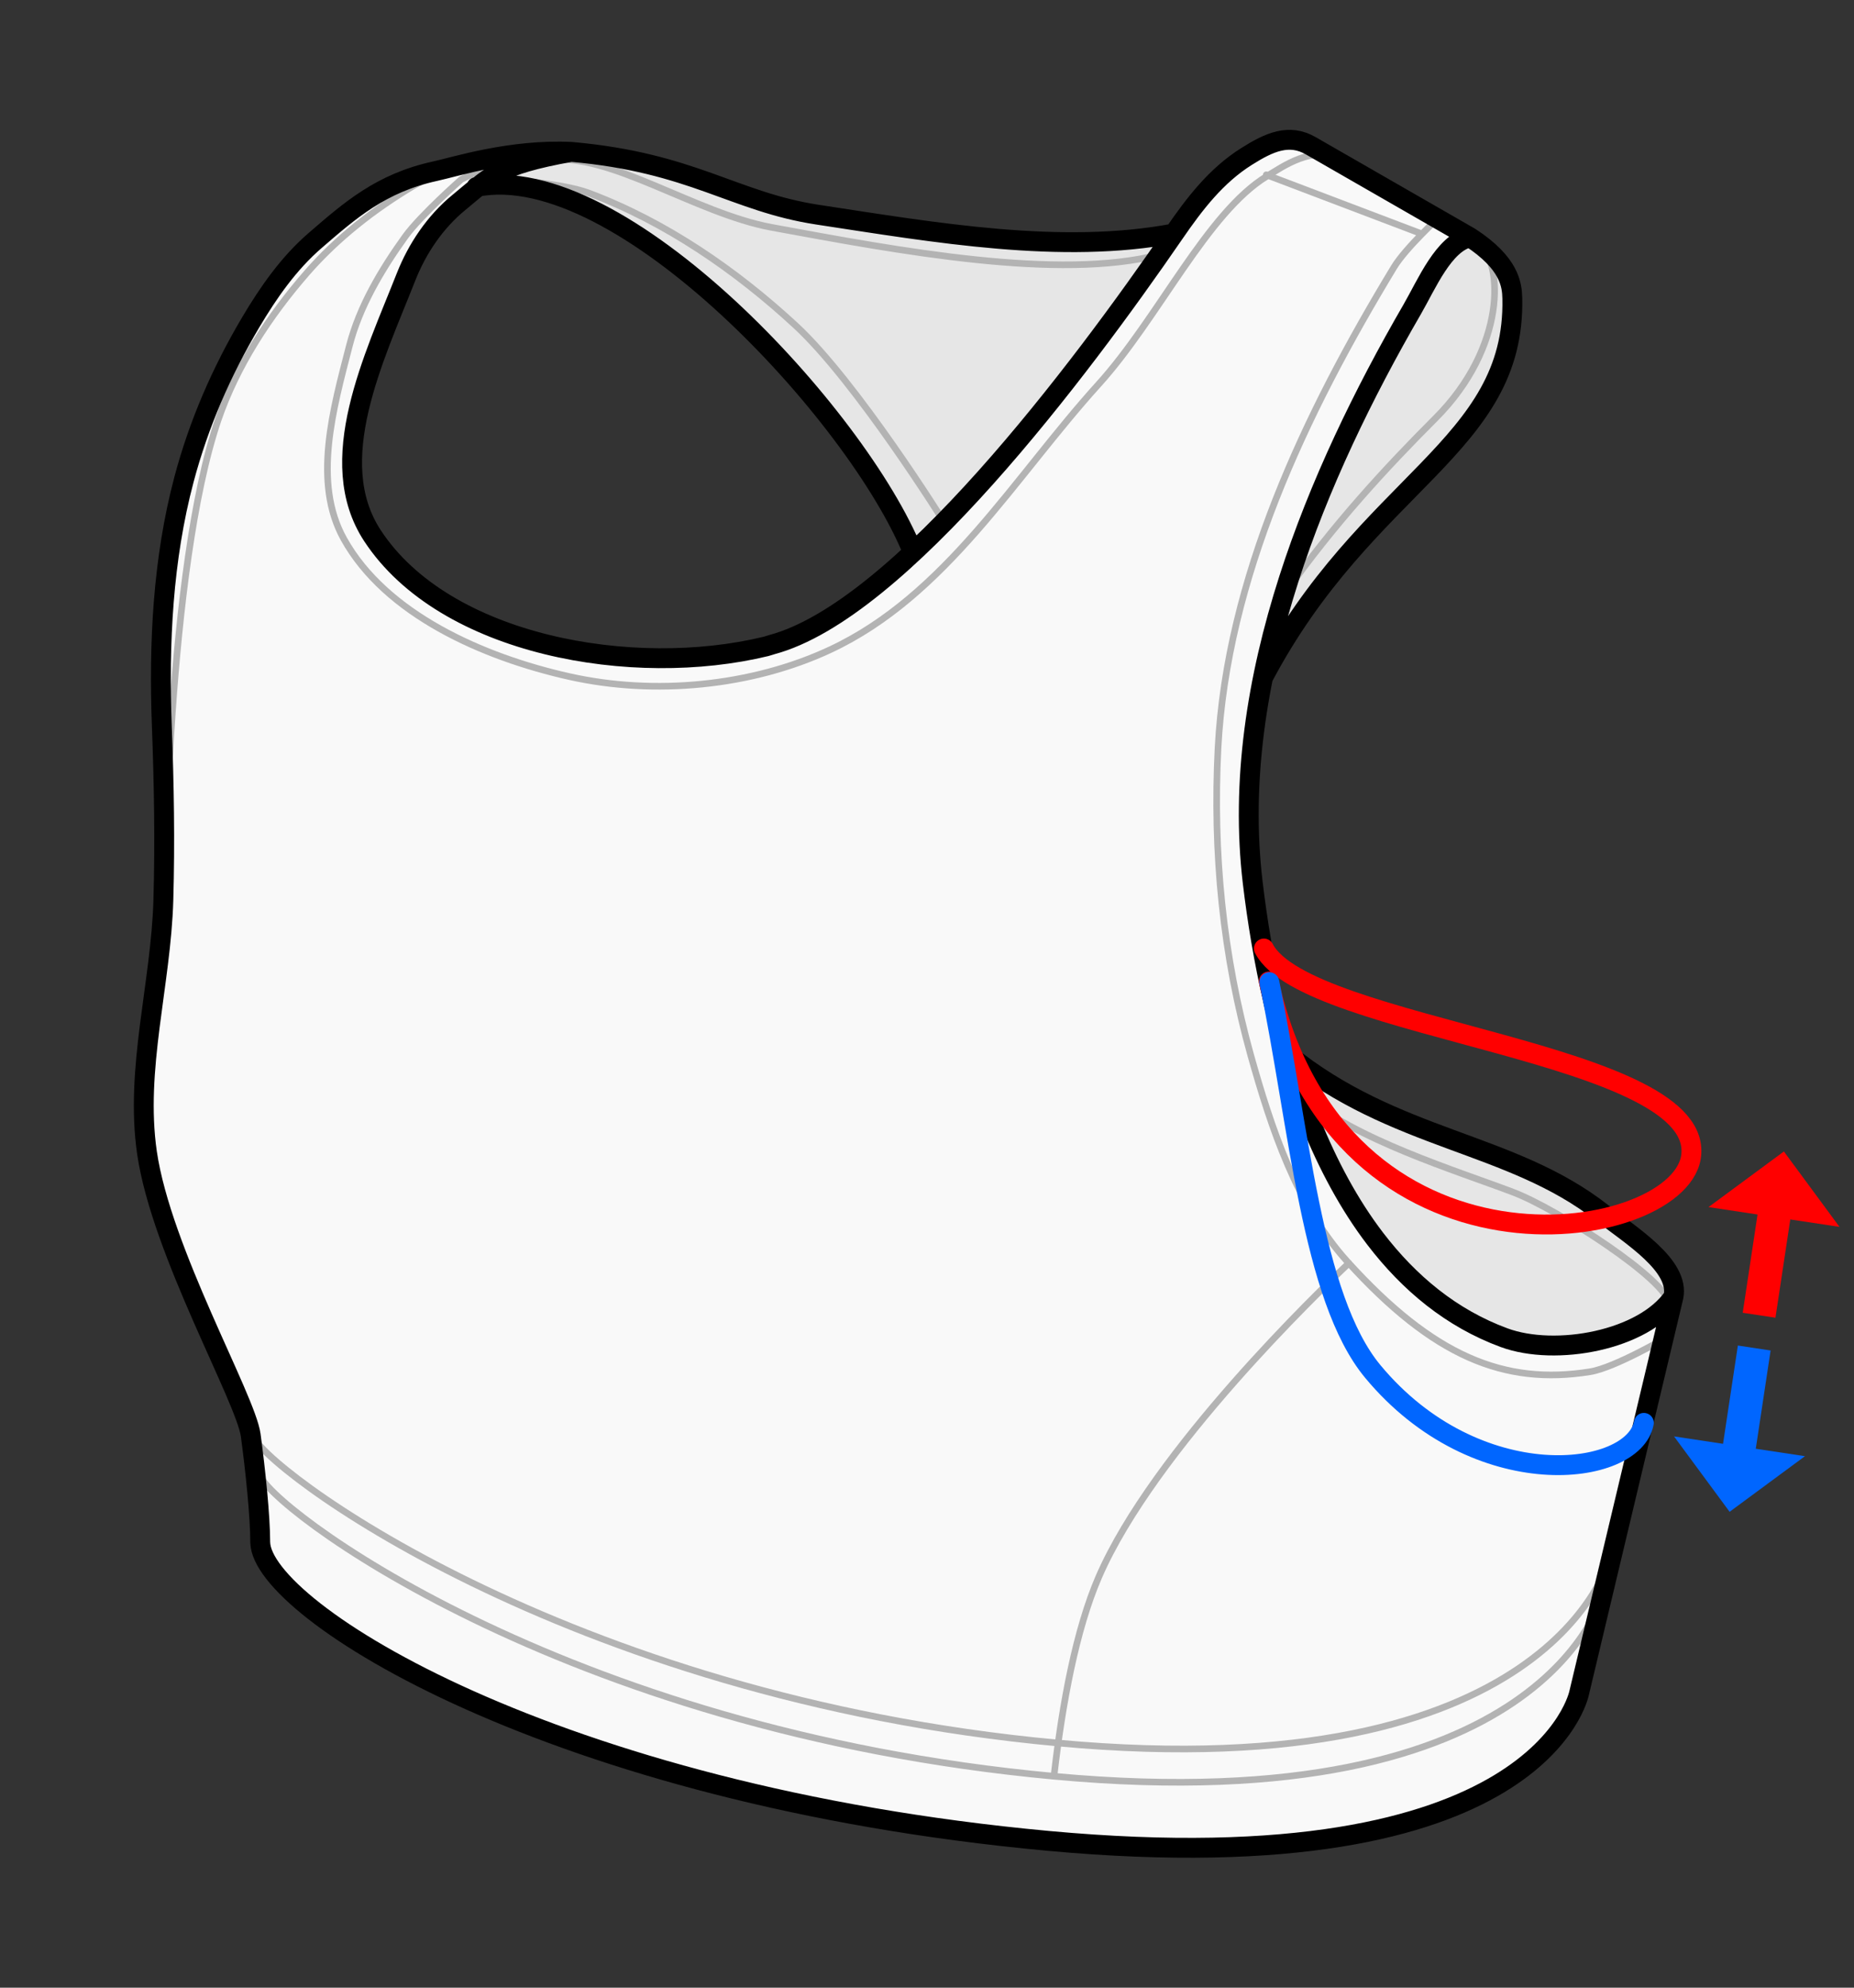 <?xml version="1.0" encoding="UTF-8" standalone="no"?>
<!-- Created with Inkscape (http://www.inkscape.org/) -->

<svg
   version="1.1"
   id="svg1"
   width="280"
   height="300"
   viewBox="0 0 280 300"
   sodipodi:docname="armpitadjustment.svg"
   inkscape:version="1.4 (e7c3feb100, 2024-10-09)"
   xml:space="preserve"
   xmlns:inkscape="http://www.inkscape.org/namespaces/inkscape"
   xmlns:sodipodi="http://sodipodi.sourceforge.net/DTD/sodipodi-0.dtd"
   xmlns:xlink="http://www.w3.org/1999/xlink"
   xmlns="http://www.w3.org/2000/svg"
   xmlns:svg="http://www.w3.org/2000/svg"><rect x="0" y="0" width="280" height="300" fill="#333333" stroke="none"/><defs
   id="defs1"><linearGradient
     id="linearGradient1"
     inkscape:collect="always"><stop
       style="stop-color:#000000;stop-opacity:1;"
       offset="0"
       id="stop1" /><stop
       style="stop-color:#ffffff;stop-opacity:1"
       offset="1"
       id="stop2" /></linearGradient><mask
     maskUnits="userSpaceOnUse"
     id="mask3"><rect
       style="font-variation-settings:normal;opacity:1;fill:url(#linearGradient3);fill-opacity:1;stroke:none;stroke-width:3;stroke-linecap:butt;stroke-linejoin:miter;stroke-miterlimit:4;stroke-dasharray:none;stroke-dashoffset:0;stroke-opacity:1"
       id="rect3"
       width="108.67"
       height="126.269"
       x="165.658"
       y="126.828" /></mask><linearGradient
     inkscape:collect="always"
     xlink:href="#linearGradient1"
     id="linearGradient3"
     gradientUnits="userSpaceOnUse"
     x1="186.331"
     y1="186.051"
     x2="249.186"
     y2="186.051" /></defs><sodipodi:namedview
   id="namedview1"
   pagecolor="#ffffff"
   bordercolor="#000000"
   borderopacity="0.25"
   inkscape:showpageshadow="2"
   inkscape:pageopacity="0.0"
   inkscape:pagecheckerboard="0"
   inkscape:deskcolor="#d1d1d1"
   inkscape:zoom="1"
   inkscape:cx="225"
   inkscape:cy="240.5"
   inkscape:window-width="2256"
   inkscape:window-height="1427"
   inkscape:window-x="0"
   inkscape:window-y="0"
   inkscape:window-maximized="1"
   inkscape:current-layer="svg1"
   showgrid="false"><inkscape:grid
     id="grid1"
     units="px"
     originx="0"
     originy="0"
     spacingx="1"
     spacingy="1"
     empcolor="#0099e5"
     empopacity="0.302"
     color="#0099e5"
     opacity="0.149"
     empspacing="5"
     enabled="true"
     visible="false" /></sodipodi:namedview>
  <path
   id="path3"
   style="fill:#e6e6e6;stroke:none;stroke-width:3;stroke-linecap:round;stroke-linejoin:round"
   d="M 86.26,22.922 C 77.601,24.48 75.027,25.879 72.172,28.18 93.879,24.159 129.515,62.686 137.875,83.352 152.663,69.575 167.841,49.025 177.324,35.232 160.281,38.449 141.244,35.1 123.5,32.404 110.81,30.477 104.61,24.531 86.26,22.922 Z M 222.016,35.818 c -3.968,0.847 -6.553,7.1 -8.734,10.863 -7.363,12.704 -14.075,26.505 -18.643,40.734 -1.565,4.876 -2.844,9.805 -3.842,14.756 15.648,-29.522 38.074,-34.656 37.6,-57.121 -0.043,-2.038 -0.369,-5.313 -6.381,-9.232 z m -27.625,123.23 c 1.039,3.515 2.214,6.997 3.58,10.371 2.579,6.37 5.766,12.372 9.719,17.539 5.129,6.705 11.524,12.018 19.475,14.941 7.784,2.862 21.062,0.411 25.574,-6.184 0.928,-4.737 -6.363,-9.188 -10.762,-12.635 -13.862,-10.861 -31.28,-10.807 -47.586,-24.033 z" /><path
   d="m 194.355,21.109 c -1.973,0.119 -3.94,1.144 -6.088,2.5 -4.606,2.89 -7.869,7.152 -10.943,11.623 -9.484,13.792 -24.661,34.343 -39.449,48.119 0,0 0,0 0,0 -7.458,6.947 -14.819,12.203 -21.297,13.938 -0.301,0.081 -0.582,0.195 -0.887,0.27 -20.019,4.861 -48.5,-0.049 -59.439,-16.709 -7.392,-11.258 0.231,-26.778 5.074,-39.064 1.668,-4.232 4.377,-8.289 7.984,-11.232 1.108,-0.905 1.99,-1.671 2.861,-2.373 0,0 0,0 0,0 2.856,-2.301 5.429,-3.7 14.088,-5.258 -9.096,-0.438 -17.446,2.238 -20.566,2.918 -8.175,1.782 -12.865,5.944 -18.092,10.451 -4.001,3.45 -7.065,7.852 -9.719,12.324 -4.413,7.436 -7.861,15.338 -10.094,23.746 -3.198,12.045 -3.817,24.718 -3.35,37.133 0.34,9.035 0.481,17.526 0.236,26.285 -0.356,12.751 -4.311,25.559 -2.475,38.195 2.167,14.912 14.914,37.082 15.666,42.637 0.719,5.308 1.437,12.254 1.436,16.189 0.222,10.245 44.279,38.139 118.953,45.035 C 232.93,284.732 238.5,255.475 238.5,255.475 l 14.238,-59.758 c -4.512,6.594 -17.791,9.046 -25.574,6.184 -7.951,-2.923 -14.346,-8.236 -19.475,-14.941 -3.952,-5.167 -7.14,-11.169 -9.719,-17.539 -1.366,-3.374 -2.541,-6.856 -3.58,-10.371 0,0 0,0 0,0 -2.579,-8.725 -4.227,-17.675 -5.197,-25.832 -1.225,-10.297 -0.478,-20.723 1.604,-31.045 0,0 0,0 0,0 0.998,-4.951 2.277,-9.88 3.842,-14.756 4.567,-14.23 11.279,-28.03 18.643,-40.734 2.181,-3.764 4.767,-10.017 8.734,-10.863 l -24.062,-13.82 c -1.228,-0.706 -2.414,-0.96 -3.598,-0.889 z"
   style="fill:#f9f9f9;stroke:none;stroke-width:3;stroke-linecap:round;stroke-linejoin:round"
   id="path2" /><path
   id="path18"
   style="font-variation-settings:normal;fill:none;fill-opacity:1;stroke:#b3b3b3;stroke-width:1;stroke-linecap:round;stroke-linejoin:round;stroke-miterlimit:4;stroke-dasharray:none;stroke-dashoffset:0;stroke-opacity:1"
   d="m 38.121,216.48 c 0.72,4.44 46.95,39.69 121.62,46.59 74.67,6.9 83.28,-27.72 83.28,-27.72 M 72.471,23.97 c 0,0 -6.87,2.22 -9.93,4.02 -6.03,3.57 -11.64,7.98 -16.17,13.17 -5.73,6.57 -10.62,14.07 -13.41,22.17 -7.74,22.65 -8.04,71.04 -8.04,71.04 M 202.701,24.27 c -4.14,-2.7 -9.27,1.08 -11.34,2.31 -9.09,5.52 -16.38,21.42 -25.47,31.44 -12.72,14.04 -23.04,31.89 -40.53,40.05 -11.85,5.52 -26.49,6.93 -39.36,4.05 -13.14,-2.94 -27.78,-9.45 -34.08,-20.79 -4.77,-8.58 -1.59,-19.71 0.84,-29.13 1.53,-5.94 4.83,-11.49 8.46,-16.53 2.34,-3.21 8.43,-8.58 8.43,-8.58 0,0 8.67,-4.44 11.22,-4.44 h 2.55 m -8.61,4.35 c 0,0 9.69,0.48 14.1,2.13 11.67,4.38 22.23,11.67 31.23,19.98 9.21,8.49 22.47,29.73 22.47,29.73 m -59.64,-54.69 c 9.18,-1.14 22.05,8.04 33.57,10.17 19.23,3.54 43.35,8.07 58.59,4.11 m 48.24,-1.53 c 3.63,2.67 4.17,15.48 -6.57,26.22 -7.56,7.56 -15.39,16.05 -22.62,26.25 m 57.48,112.5 c 0,0 -7.8,4.56 -11.49,5.16 -13.02,2.1 -23.73,-2.34 -36.66,-16.59 -7.68,-8.46 -11.52,-20.16 -14.61,-31.14 -4.2,-15.03 -5.76,-30.51 -4.95,-46.41 1.35,-25.59 13.11,-50.37 26.58,-72.57 1.77,-2.91 6.9,-7.62 6.9,-7.62 m -21.06,132.33 c 8.46,7.08 23.55,11.64 32.16,14.91 6.78,2.58 23.28,13.26 23.55,16.86" /><path
   id="path34"
   style="font-variation-settings:normal;fill:none;fill-opacity:1;stroke:#b3b3b3;stroke-width:1;stroke-linecap:round;stroke-linejoin:round;stroke-miterlimit:4;stroke-dasharray:none;stroke-dashoffset:0;stroke-opacity:1"
   d="m 39.213,222.478 c 0.724,4.451 45.289,38.717 119.963,45.613 74.674,6.896 82.874,-27.519 82.874,-27.519 m -82.874,27.519 c 1.256,-11.01 3.335,-22.167 6.767,-30.083 8.277,-19.093 33.403,-43.235 37.76,-47.345 m -12.465,-164.281 23.449,8.9" /><path
   id="path35"
   style="font-variation-settings:normal;fill:none;fill-opacity:1;stroke:#000000;stroke-width:3;stroke-linecap:round;stroke-linejoin:round;stroke-miterlimit:4;stroke-dasharray:none;stroke-dashoffset:0;stroke-opacity:1"
   d="m 39.303,232.802 c 0.222,10.245 44.279,38.139 118.953,45.035 74.674,6.896 80.244,-22.362 80.244,-22.362 M 177.324,35.233 c -17.043,3.216 -36.081,-0.132 -53.825,-2.828 -12.69,-1.928 -18.89,-7.874 -37.24,-9.483 M 71.952,28.209 C 93.647,23.891 129.52,62.651 137.888,83.378 m 52.856,18.885 c 15.65,-29.608 38.127,-34.723 37.652,-57.212 -0.043,-2.038 -0.369,-5.314 -6.381,-9.233 M 238.5,255.475 252.739,195.716 c -4.512,6.594 -17.792,9.046 -25.576,6.184 -7.951,-2.923 -14.344,-8.236 -19.473,-14.941 m 0,0 c -3.952,-5.167 -7.14,-11.17 -9.72,-17.54 -4.757,-11.748 -7.416,-24.76 -8.777,-36.203 -1.812,-15.236 0.618,-30.759 5.446,-45.801 4.567,-14.23 11.279,-28.029 18.642,-40.734 2.181,-3.764 4.766,-10.017 8.733,-10.864 L 197.953,21.999 c -3.276,-1.881 -6.249,-0.558 -9.686,1.612 -4.606,2.89 -7.868,7.151 -10.943,11.623 -14.266,20.748 -41.422,56.88 -60.746,62.056 -0.301,0.081 -0.582,0.196 -0.887,0.27 -20.019,4.861 -48.5,-0.05 -59.439,-16.709 -7.392,-11.258 0.23,-26.778 5.073,-39.064 1.668,-4.232 4.378,-8.289 7.985,-11.233 4.743,-3.87 5.648,-5.597 16.948,-7.63 -9.096,-0.438 -17.444,2.238 -20.565,2.918 -8.175,1.782 -12.866,5.943 -18.092,10.45 -4.001,3.45 -7.065,7.854 -9.719,12.326 -4.413,7.436 -7.862,15.337 -10.095,23.746 -3.198,12.045 -3.817,24.718 -3.349,37.133 0.34,9.035 0.48,17.527 0.236,26.286 -0.356,12.751 -4.311,25.559 -2.475,38.195 2.167,14.912 14.913,37.081 15.665,42.636 0.719,5.308 1.438,12.255 1.437,16.191 M 252.739,195.716 c 0.928,-4.737 -6.363,-9.187 -10.762,-12.634 -13.872,-10.869 -31.307,-10.807 -47.622,-24.061" /><path
   style="fill:none;stroke:#ff0000;stroke-dasharray:none;stroke-linecap: round;stroke-width:3"
   d="m 191.622,148.14 c 10.548,47.619 61.32,39.782 63.735,26.632 2.794,-16.122 -58.069,-19.184 -64.477,-31.612"
   id="low"
   sodipodi:nodetypes="ccc" /><path
   style="fill:none;stroke:#0066ff;stroke-dasharray:none;stroke-linecap: round;stroke-width:3"
   d="m 248.263,214.753 c -1.518,8.266 -25.265,11.119 -40.942,-7.762 -9.262,-11.155 -11.101,-37.011 -15.621,-58.747"
   id="high"
   sodipodi:nodetypes="csc" />
 <path
   style="fill:#ff0000;stroke:none;paint-order:stroke fill markers"
   d="m 258.03,182.185 11.381,-8.395 8.395,11.381 -7.429,-1.121 -2.239,14.832 -4.944,-0.746 2.239,-14.832 z"
   id="path1"
   sodipodi:nodetypes="cccccccc" /><path
   style="fill:#0066ff;fill-opacity:1;stroke:none;paint-order:stroke fill markers"
   d="m 252.819,216.795 8.395,11.381 11.381,-8.395 -7.429,-1.121 2.239,-14.832 -4.944,-0.746 -2.239,14.832 z"
   id="path4"
   sodipodi:nodetypes="cccccccc" /></svg>
